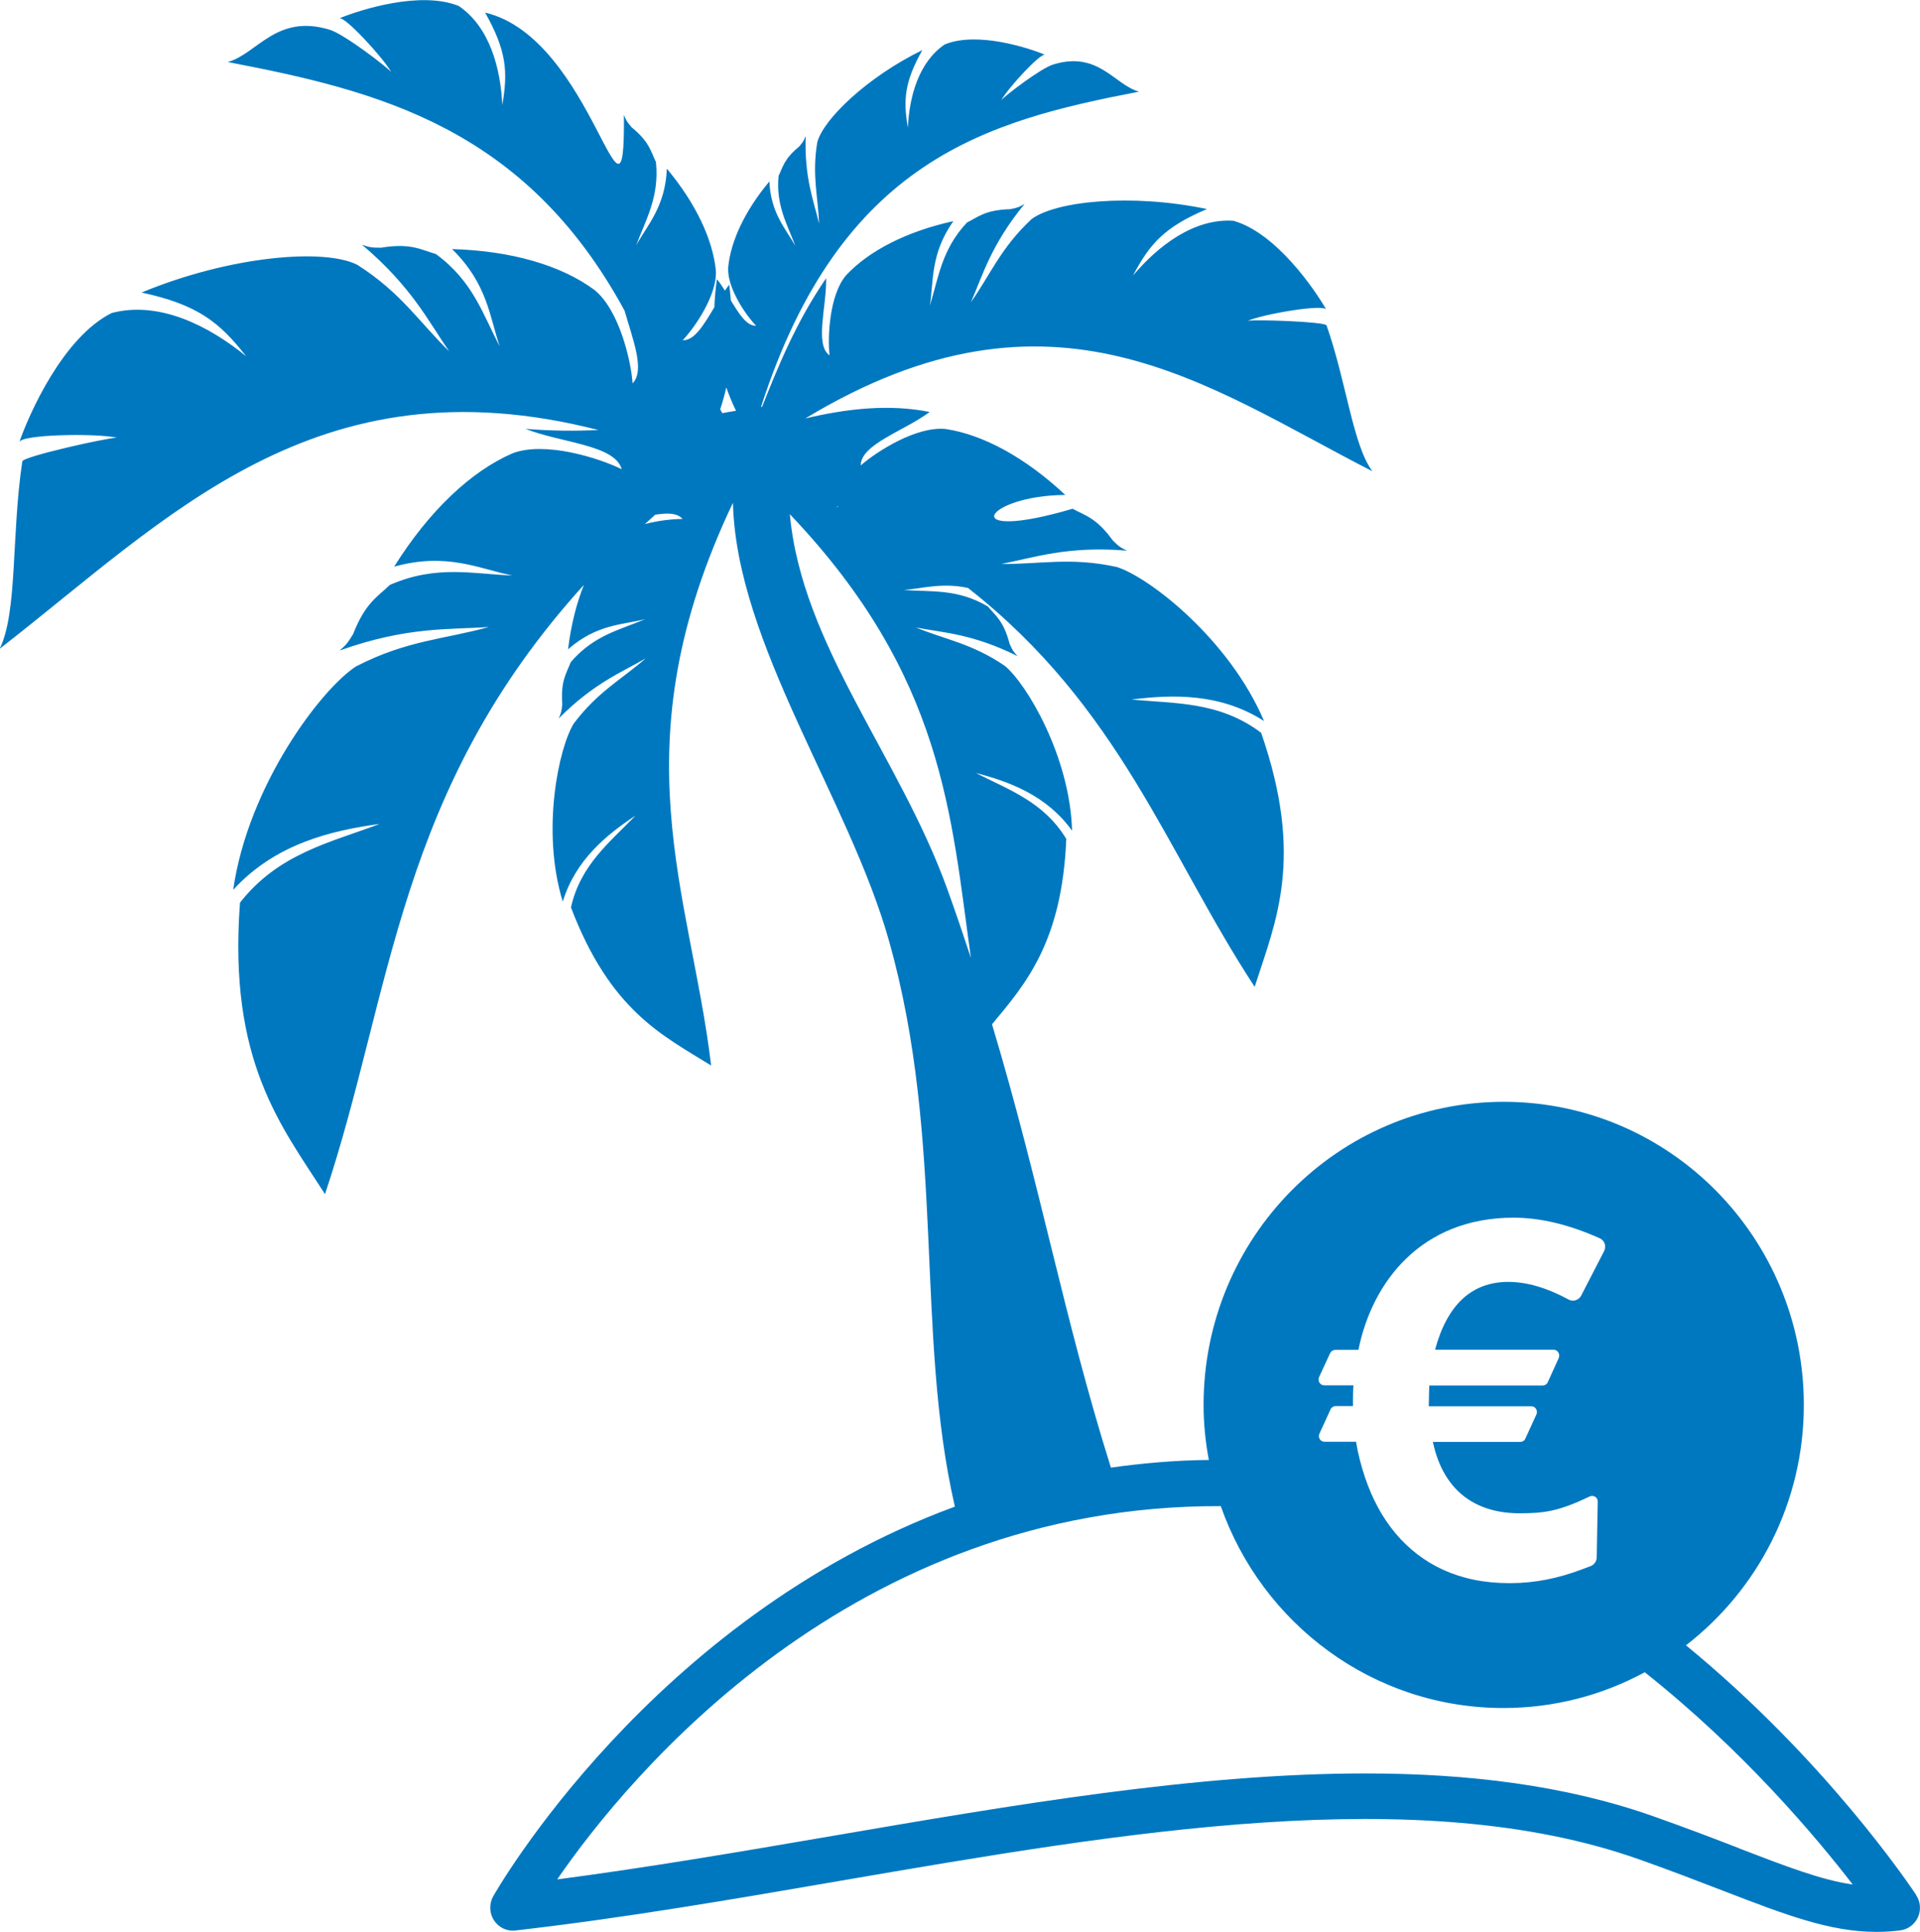 <?xml version="1.0" encoding="UTF-8"?><svg id="Ebene_1" xmlns="http://www.w3.org/2000/svg" xmlns:xlink="http://www.w3.org/1999/xlink" viewBox="0 0 112.72 113.4"><defs><style>.cls-1{fill:none;}.cls-1,.cls-2{stroke-width:0px;}.cls-3{clip-path:url(#clippath);}.cls-2{fill:#0078c0;}</style><clipPath id="clippath"><rect class="cls-1" x="0" y="0" width="112.72" height="113.4"/></clipPath></defs><g class="cls-3"><path class="cls-2" d="M102.1,108.48c-1.45-.56-3.09-1.19-5.02-1.87-5.14-1.82-10.87-2.52-16.93-2.52-9.9,0-20.68,1.85-31.24,3.66-5.36.92-10.87,1.86-16.2,2.56,4.2-6.1,17.3-21.99,38.96-21.91,2.42,6.9,8.93,11.85,16.59,11.85,3,0,5.83-.76,8.3-2.1,5.8,4.6,10.07,9.68,12.21,12.46-1.86-.27-3.9-1.06-6.69-2.13M55.62,52.2c-2.81-7.8-8.55-14.34-9.25-22.02,9.07,9.52,9.46,17.72,10.63,26.04-.43-1.3-.88-2.64-1.38-4.02M49.16,29.71s.04.02.05.03c-.03,0-.06.02-.09.03,0-.02.03-.03.04-.05M78.1,79.42c.05-.12.17-.19.29-.19h1.36c.8-3.98,3.68-7.76,9.11-7.76,1.59,0,3.27.41,5.06,1.21.29.13.4.48.25.76l-1.34,2.6c-.14.27-.47.38-.73.24-1.27-.69-2.46-1.04-3.55-1.04-2.15,0-3.59,1.34-4.3,3.98h6.96c.24,0,.4.26.3.49l-.64,1.41c-.05.12-.17.2-.3.2h-6.66s-.03.96-.03,1.22h6.02c.24,0,.4.25.3.48l-.65,1.42c-.05.12-.17.19-.3.19h-5.13c.65,3.05,2.69,4.18,5.05,4.19,1.43,0,2.29-.09,4.14-.98.23-.11.49.03.49.29l-.06,3.27c0,.22-.13.42-.33.51-.2.08-.41.15-.61.23-1.33.49-2.63.77-4.09.78-.04,0-.08,0-.11,0-2.97,0-5.15-1.12-6.67-2.92-.78-.93-1.38-2.05-1.8-3.31-.22-.66-.4-1.34-.52-2.07h-1.86c-.23,0-.39-.25-.29-.47l.65-1.42c.05-.12.17-.2.3-.2h1.02v-.38c0-.18,0-.5.03-.84h-1.72c-.24,0-.4-.26-.3-.48l.65-1.41ZM42.41,24.26c-.04-.08-.08-.15-.13-.23.14-.42.26-.85.36-1.29.16.46.35.92.57,1.37-.27.04-.54.09-.8.14M37.86,30.76c.2-.18.41-.37.61-.55.7-.11,1.29-.11,1.6.25-.53,0-1.38.08-2.22.3M112.5,111.23c-.37-.56-5.34-7.96-13.52-14.66,4.2-3.25,6.92-8.35,6.92-14.11,0-9.82-7.89-17.79-17.62-17.79s-17.62,7.96-17.62,17.79c0,1.1.11,2.18.31,3.23-1.99.02-3.9.19-5.75.45-2.77-8.8-4.1-16.42-6.98-26.02,1.99-2.39,4.11-4.84,4.36-10.88-1.33-2.19-3.39-2.89-5.31-3.87,1.91.49,4.16,1.3,5.65,3.39-.12-4.34-2.66-8.62-3.95-9.68-1.94-1.32-3.49-1.54-5.22-2.25,1.61.31,3.32.36,5.97,1.68-.22-.24-.28-.29-.47-.73-.35-1.34-.82-1.64-1.27-2.18-1.79-1.06-3.33-.85-4.94-.97,1.11-.09,2.26-.45,3.77-.12,8.95,7.02,11.65,15.5,16.83,23.41,1.23-3.83,2.94-7.53.38-14.91-2.44-1.84-5.04-1.71-7.61-1.95,2.35-.3,5.19-.4,7.78,1.26-2.03-4.78-6.72-8.43-8.64-9.04-2.73-.6-4.55-.15-6.78-.18,1.93-.37,3.86-1.07,7.38-.78-.35-.17-.44-.2-.84-.6-.97-1.34-1.63-1.46-2.36-1.86-6.88,2.03-5.22-.77-.43-.81-2.36-2.21-4.83-3.54-7.02-3.87-1.69-.18-4.03,1.3-4.99,2.14.01-1.25,2.55-2.02,4.05-3.14-2.35-.47-4.81-.21-7.3.38,14.57-8.8,23.52-1.9,33.29,3.1-1.15-1.55-1.52-5.23-2.69-8.56-.08-.22-4.17-.36-4.63-.27.94-.4,4.49-1.01,4.62-.65-.7-1.22-2.96-4.51-5.45-5.22-2.32-.16-4.43,1.47-5.9,3.21.97-1.85,1.85-2.85,4.34-3.9-4.44-.93-8.93-.47-10.32.61-1.8,1.69-2.4,3.25-3.54,4.86.7-1.59,1.17-3.35,3.15-5.77-.3.17-.37.22-.86.31-1.45.04-1.87.46-2.52.78-1.5,1.6-1.67,3.25-2.18,4.88.23-1.44.02-3.03,1.38-4.96-2.76.61-4.95,1.74-6.29,3.17-.98,1.13-1.1,3.59-.98,4.71-.89-.64-.16-2.88-.2-4.53-1.77,2.59-2.8,5.14-3.76,7.55-.02,0-.04,0-.06,0,4.69-14.53,13.32-16.79,22.19-18.5-1.45-.4-2.39-2.42-5.05-1.59-.72.22-2.79,1.81-3.03,2.08.4-.71,2.33-2.82,2.58-2.65-1.02-.42-4.01-1.39-5.91-.61-1.53,1.04-2.08,3.08-2.16,4.89-.28-1.64-.2-2.69.85-4.56-3.23,1.58-5.82,4.06-6.17,5.42-.32,1.93.05,3.2.11,4.77-.32-1.35-.87-2.67-.79-5.15-.1.25-.12.32-.38.62-.89.73-.95,1.19-1.21,1.72-.17,1.73.51,2.84.98,4.11-.56-1.01-1.44-1.91-1.52-3.78-1.44,1.72-2.27,3.5-2.42,5.05-.07,1.19,1.03,2.79,1.64,3.42-.56.02-1-.7-1.48-1.48-.03-.31-.06-.62-.1-.93-.09.11-.17.23-.25.35-.15-.24-.3-.47-.47-.67-.08.55-.13,1.09-.15,1.64-.6,1-1.16,1.97-1.86,1.94.72-.76,2.02-2.65,1.95-4.07-.18-1.84-1.17-3.95-2.88-6-.09,2.23-1.14,3.3-1.8,4.5.56-1.51,1.37-2.83,1.16-4.89-.31-.63-.37-1.17-1.43-2.04-.3-.35-.33-.43-.45-.73.07,8.54-1.77-4.51-8.15-6,1.26,2.23,1.35,3.48,1.01,5.42-.1-2.15-.74-4.58-2.56-5.81-2.26-.91-5.8.23-7.02.73.29-.19,2.59,2.31,3.06,3.15-.28-.32-2.74-2.21-3.6-2.48-3.15-.97-4.27,1.42-6,1.89,8.83,1.69,17.46,3.84,23.3,14.6.49,1.72,1.21,3.49.47,4.26-.1-1.37-.8-4.33-2.25-5.49-1.94-1.43-4.85-2.29-8.35-2.39,2.09,2.04,2.21,4.01,2.8,5.71-.99-1.86-1.55-3.81-3.75-5.42-.87-.25-1.47-.66-3.23-.37-.61,0-.71-.04-1.11-.18,2.93,2.48,3.9,4.5,5.12,6.26-1.74-1.69-2.81-3.43-5.38-5.07-1.94-1-7.49-.53-12.68,1.62,3.25.7,4.56,1.71,6.14,3.74-2.18-1.78-5.1-3.27-7.89-2.54-2.87,1.43-4.86,5.95-5.43,7.59.07-.47,4.51-.54,5.74-.27-.56,0-5.51,1.1-5.56,1.39-.65,4.3-.27,8.87-1.33,11,9.86-7.65,18.53-17.09,35.15-12.84-1.32.06-2.73.06-4.28-.07,2.09.83,5.25.93,5.65,2.37-1.36-.67-4.53-1.66-6.42-.93-2.43,1.06-4.88,3.36-6.94,6.65,3.09-.86,5,.13,6.94.52-2.3-.09-4.46-.64-7.19.55-.72.7-1.44,1.04-2.16,2.89-.35.58-.44.65-.79.96,3.99-1.42,6.42-1.21,8.76-1.38-2.57.72-4.81.77-7.79,2.31-2.02,1.29-6.34,6.96-7.22,13.12,2.48-2.72,5.8-3.49,8.6-3.87-2.89,1.09-5.94,1.73-8.2,4.62-.7,9.32,2.41,13.08,4.99,17.11,3.97-11.89,4.21-23.65,15.2-35.76-.44,1.1-.76,2.37-.93,3.78,1.69-1.48,3.19-1.43,4.53-1.77-1.48.63-3,.93-4.37,2.52-.25.65-.6,1.09-.5,2.47-.04.47-.08.54-.21.84,2.08-2.09,3.69-2.7,5.11-3.53-1.4,1.23-2.8,1.94-4.22,3.82-.89,1.42-1.93,6.31-.65,10.46.75-2.47,2.62-3.96,4.27-5.05-1.5,1.56-3.23,2.89-3.79,5.39,2.32,6.09,5.4,7.52,8.23,9.28-1.21-10.16-5.54-18.68,1.28-33.03.2,8.28,6.83,17.4,9.17,25.74,3.31,11.74,1.51,23,3.86,33.18-17.85,6.57-26.99,22.67-27.11,22.88-.24.44-.22.98.05,1.4.27.42.75.65,1.23.6,6.25-.71,12.79-1.83,19.11-2.92,16.7-2.87,33.97-5.83,46.88-1.26,1.9.67,3.52,1.3,4.95,1.85,3.66,1.41,6.26,2.41,9,2.41.46,0,.92-.03,1.4-.09.45-.06.84-.35,1.03-.77.19-.42.15-.92-.11-1.3"/></g></svg>